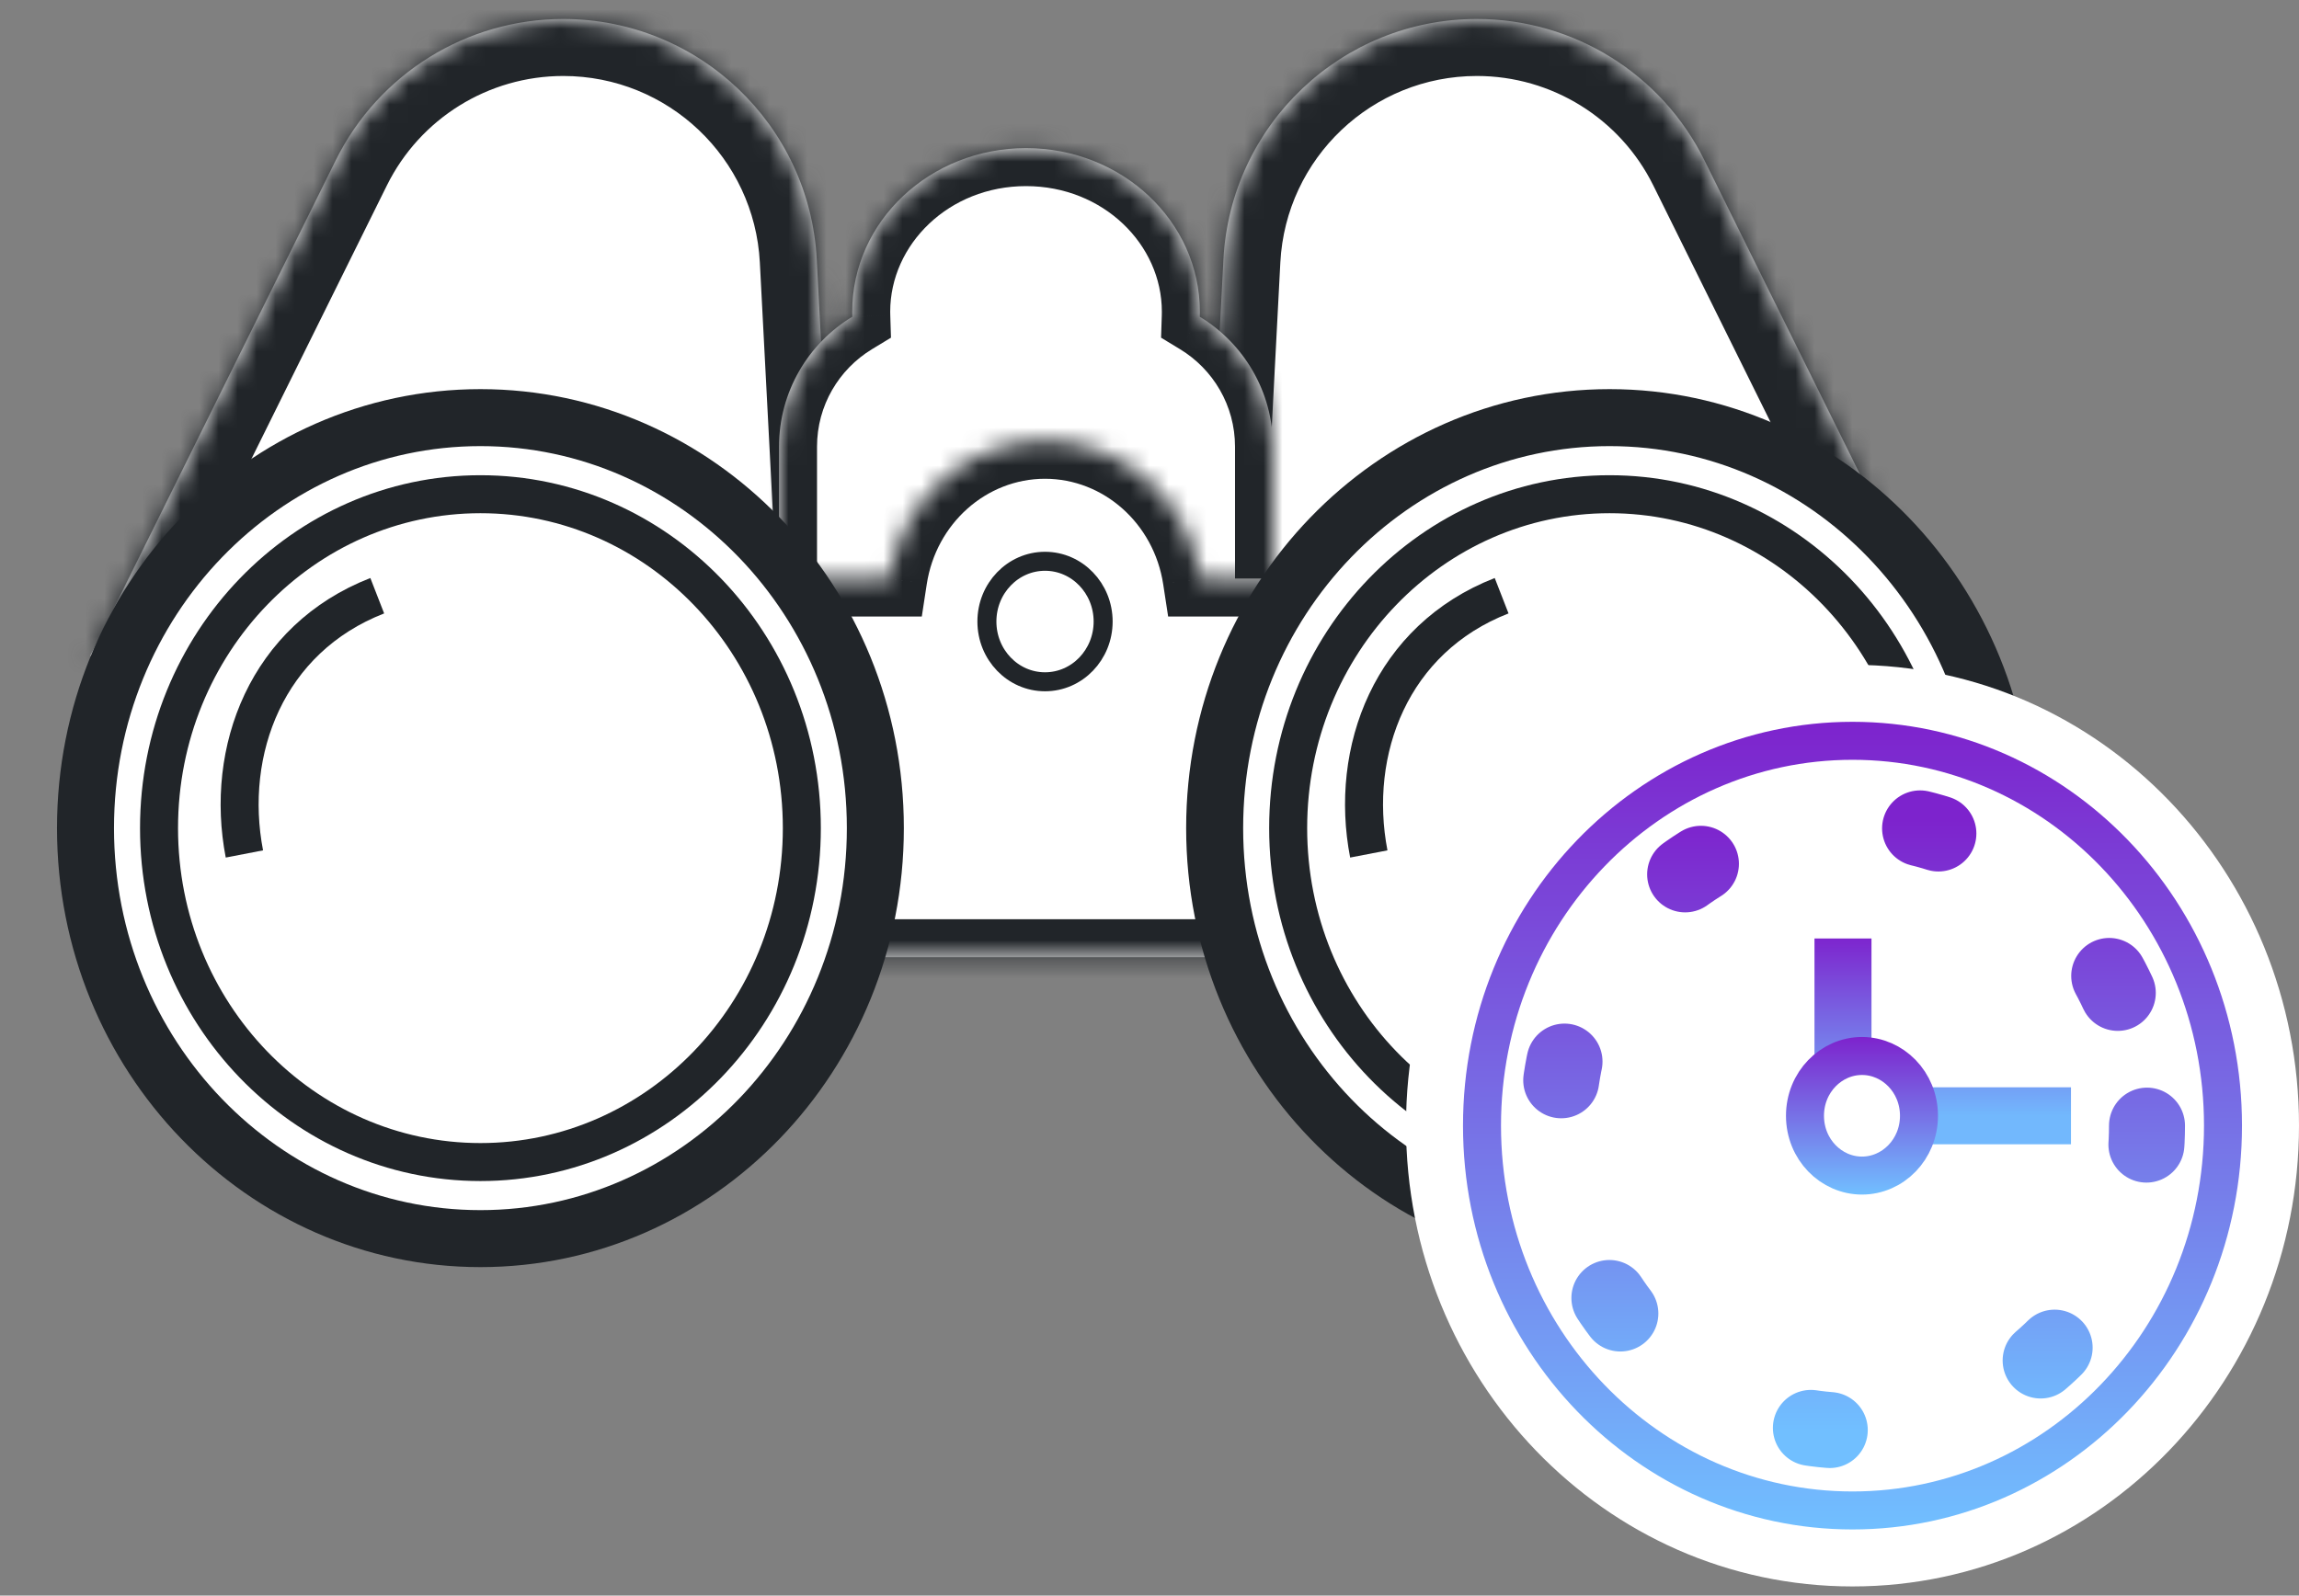 <svg width="121" height="84" viewBox="0 0 121 84" fill="none" xmlns="http://www.w3.org/2000/svg">
<rect x="0" y="0" width="121" height="84" fill="#808080" stroke="none"/>
<mask id="path-1-inside-1_8600_62007" fill="white">
<path d="M17.673 8.432C19.927 3.88 24.567 1 29.646 1C36.754 1 42.618 6.566 42.988 13.665L44.076 34.534H4.748L17.673 8.432Z"/>
</mask>
<path d="M17.673 8.432C19.927 3.88 24.567 1 29.646 1C36.754 1 42.618 6.566 42.988 13.665L44.076 34.534H4.748L17.673 8.432Z" fill="white"/>
<path d="M44.076 34.534V37.534H47.236L47.072 34.378L44.076 34.534ZM4.748 34.534L2.06 33.203L-0.085 37.534H4.748V34.534ZM42.988 13.665L39.992 13.821L42.988 13.665ZM39.992 13.821L41.08 34.69L47.072 34.378L45.984 13.509L39.992 13.821ZM44.076 31.534H4.748V37.534H44.076V31.534ZM7.436 35.865L20.362 9.763L14.985 7.1L2.06 33.203L7.436 35.865ZM29.646 4C35.158 4 39.705 8.316 39.992 13.821L45.984 13.509C45.531 4.816 38.35 -2 29.646 -2V4ZM29.646 -2C23.426 -2 17.745 1.527 14.985 7.1L20.362 9.763C22.109 6.233 25.707 4 29.646 4V-2Z" fill="#212529" mask="url(#path-1-inside-1_8600_62007)"/>
<mask id="path-3-inside-2_8600_62007" fill="white">
<path d="M89.705 8.432C87.451 3.88 82.811 1 77.732 1C70.624 1 64.76 6.566 64.39 13.665L63.302 34.534H102.63L89.705 8.432Z"/>
</mask>
<path d="M89.705 8.432C87.451 3.88 82.811 1 77.732 1C70.624 1 64.76 6.566 64.39 13.665L63.302 34.534H102.63L89.705 8.432Z" fill="white"/>
<path d="M63.302 34.534V37.534H60.142L60.306 34.378L63.302 34.534ZM102.63 34.534L105.318 33.203L107.463 37.534H102.63V34.534ZM64.39 13.665L67.386 13.821L64.39 13.665ZM67.386 13.821L66.298 34.69L60.306 34.378L61.394 13.509L67.386 13.821ZM63.302 31.534H102.63V37.534H63.302V31.534ZM99.941 35.865L87.016 9.763L92.393 7.1L105.318 33.203L99.941 35.865ZM77.732 4C72.22 4 67.673 8.316 67.386 13.821L61.394 13.509C61.847 4.816 69.028 -2 77.732 -2V4ZM77.732 -2C83.952 -2 89.633 1.527 92.393 7.1L87.016 9.763C85.269 6.233 81.671 4 77.732 4V-2Z" fill="#212529" mask="url(#path-3-inside-2_8600_62007)"/>
<mask id="path-5-inside-3_8600_62007" fill="white">
<path fill-rule="evenodd" clip-rule="evenodd" d="M63.145 16.674C63.148 16.586 63.15 16.497 63.15 16.408C63.15 11.652 59.054 7.798 54.002 7.798C48.949 7.798 44.853 11.652 44.853 16.408C44.853 16.497 44.855 16.585 44.858 16.674C42.546 18.076 41.001 20.617 41.001 23.518V36.555C41.001 40.974 44.583 44.555 49.001 44.555H59.001C63.419 44.555 67.001 40.974 67.001 36.555V23.518C67.001 20.617 65.457 18.077 63.145 16.674Z"/>
</mask>
<path fill-rule="evenodd" clip-rule="evenodd" d="M63.145 16.674C63.148 16.586 63.15 16.497 63.15 16.408C63.15 11.652 59.054 7.798 54.002 7.798C48.949 7.798 44.853 11.652 44.853 16.408C44.853 16.497 44.855 16.585 44.858 16.674C42.546 18.076 41.001 20.617 41.001 23.518V36.555C41.001 40.974 44.583 44.555 49.001 44.555H59.001C63.419 44.555 67.001 40.974 67.001 36.555V23.518C67.001 20.617 65.457 18.077 63.145 16.674Z" fill="white"/>
<path d="M63.145 16.674L61.147 16.61L61.109 17.778L62.108 18.384L63.145 16.674ZM44.858 16.674L45.895 18.383L46.894 17.777L46.857 16.609L44.858 16.674ZM61.15 16.408C61.15 16.475 61.149 16.543 61.147 16.61L65.144 16.739C65.148 16.629 65.15 16.518 65.15 16.408H61.15ZM54.002 9.798C58.065 9.798 61.15 12.87 61.15 16.408H65.15C65.15 10.435 60.043 5.798 54.002 5.798V9.798ZM46.853 16.408C46.853 12.87 49.938 9.798 54.002 9.798V5.798C47.961 5.798 42.853 10.435 42.853 16.408H46.853ZM46.857 16.609C46.855 16.542 46.853 16.475 46.853 16.408H42.853C42.853 16.518 42.855 16.628 42.859 16.738L46.857 16.609ZM43.001 23.518C43.001 21.345 44.156 19.439 45.895 18.383L43.82 14.963C40.936 16.713 39.001 19.889 39.001 23.518H43.001ZM43.001 36.555V23.518H39.001V36.555H43.001ZM49.001 42.555C45.687 42.555 43.001 39.869 43.001 36.555H39.001C39.001 42.078 43.478 46.555 49.001 46.555V42.555ZM59.001 42.555H49.001V46.555H59.001V42.555ZM65.001 36.555C65.001 39.869 62.315 42.555 59.001 42.555V46.555C64.524 46.555 69.001 42.078 69.001 36.555H65.001ZM65.001 23.518V36.555H69.001V23.518H65.001ZM62.108 18.384C63.846 19.439 65.001 21.345 65.001 23.518H69.001C69.001 19.89 67.067 16.715 64.183 14.964L62.108 18.384Z" fill="#212529" mask="url(#path-5-inside-3_8600_62007)"/>
<mask id="path-7-inside-4_8600_62007" fill="white">
<path fill-rule="evenodd" clip-rule="evenodd" d="M63.198 30.456H71.167V50.395H38.831V30.456H46.799C47.428 26.346 50.859 23.205 54.999 23.205C59.138 23.205 62.57 26.346 63.198 30.456Z"/>
</mask>
<path fill-rule="evenodd" clip-rule="evenodd" d="M63.198 30.456H71.167V50.395H38.831V30.456H46.799C47.428 26.346 50.859 23.205 54.999 23.205C59.138 23.205 62.57 26.346 63.198 30.456Z" fill="white"/>
<path d="M63.198 30.456L61.221 30.758L61.481 32.456H63.198V30.456ZM71.167 30.456H73.167V28.456H71.167V30.456ZM71.167 50.395V52.395H73.167V50.395H71.167ZM38.831 50.395H36.831V52.395H38.831V50.395ZM38.831 30.456V28.456H36.831V30.456H38.831ZM46.799 30.456V32.456H48.516L48.776 30.758L46.799 30.456ZM63.198 32.456H71.167V28.456H63.198V32.456ZM69.167 30.456V50.395H73.167V30.456H69.167ZM71.167 48.395H38.831V52.395H71.167V48.395ZM40.831 50.395V30.456H36.831V50.395H40.831ZM38.831 32.456H46.799V28.456H38.831V32.456ZM48.776 30.758C49.266 27.556 51.915 25.205 54.999 25.205V21.205C49.803 21.205 45.589 25.137 44.822 30.153L48.776 30.758ZM54.999 25.205C58.082 25.205 60.731 27.556 61.221 30.758L65.175 30.153C64.408 25.137 60.194 21.205 54.999 21.205V25.205Z" fill="#212529" mask="url(#path-7-inside-4_8600_62007)"/>
<path d="M46.071 43.597C46.071 55.584 36.714 65.208 25.286 65.208C13.857 65.208 4.5 55.584 4.5 43.597C4.5 31.61 13.857 21.986 25.286 21.986C36.714 21.986 46.071 31.61 46.071 43.597Z" fill="white" stroke="#212529" stroke-width="3"/>
<path d="M42.202 43.597C42.202 53.341 34.594 61.177 25.286 61.177C15.978 61.177 8.37 53.341 8.37 43.597C8.37 33.854 15.978 26.018 25.286 26.018C34.594 26.018 42.202 33.854 42.202 43.597Z" fill="white" stroke="#212529" stroke-width="2"/>
<path d="M105.5 43.597C105.5 55.584 96.143 65.208 84.714 65.208C73.286 65.208 63.929 55.584 63.929 43.597C63.929 31.61 73.286 21.986 84.714 21.986C96.143 21.986 105.5 31.61 105.5 43.597Z" fill="white" stroke="#212529" stroke-width="3"/>
<path d="M101.63 43.597C101.63 53.341 94.022 61.177 84.714 61.177C75.405 61.177 67.798 53.341 67.798 43.597C67.798 33.854 75.405 26.018 84.714 26.018C94.022 26.018 101.63 33.854 101.63 43.597Z" fill="white" stroke="#212529" stroke-width="2"/>
<ellipse cx="55.001" cy="32.721" rx="3.059" ry="3.172" fill="white" stroke="#212529"/>
<path d="M79.033 31.362C73.217 33.628 70.993 39.519 72.042 44.957" stroke="#212529" stroke-width="2"/>
<path d="M19.855 31.362C14.038 33.628 11.814 39.519 12.863 44.957" stroke="#212529" stroke-width="2"/>
<path d="M97.5 82.019C109.701 82.019 119.5 71.777 119.5 59.259C119.5 46.742 109.701 36.5 97.5 36.5C85.299 36.5 75.5 46.742 75.5 59.259C75.5 71.777 85.299 82.019 97.5 82.019Z" fill="white" stroke="white" stroke-width="3"/>
<path d="M117 59.259C117 70.483 108.236 79.519 97.5 79.519C86.764 79.519 78 70.483 78 59.259C78 48.036 86.764 39 97.5 39C108.236 39 117 48.036 117 59.259Z" fill="white" stroke="url(#paint0_linear_8600_62007)" stroke-width="2"/>
<ellipse cx="97.5" cy="59.259" rx="15.5" ry="16.074" fill="white" stroke="url(#paint1_linear_8600_62007)" stroke-width="4" stroke-linecap="round" stroke-linejoin="round" stroke-dasharray="1 12"/>
<path d="M96.999 49.407V58.741H108.999" stroke="url(#paint2_linear_8600_62007)" stroke-width="3"/>
<path d="M100.999 58.741C100.999 60.514 99.622 61.889 97.999 61.889C96.376 61.889 94.999 60.514 94.999 58.741C94.999 56.968 96.376 55.593 97.999 55.593C99.622 55.593 100.999 56.968 100.999 58.741Z" fill="white" stroke="url(#paint3_linear_8600_62007)" stroke-width="2"/>
<defs>
<linearGradient id="paint0_linear_8600_62007" x1="97.5" y1="38" x2="97.5" y2="80.519" gradientUnits="userSpaceOnUse">
<stop stop-color="#7D23CD"/>
<stop offset="1" stop-color="#71BFFF"/>
</linearGradient>
<linearGradient id="paint1_linear_8600_62007" x1="97.5" y1="43.185" x2="97.5" y2="75.333" gradientUnits="userSpaceOnUse">
<stop stop-color="#7D23CD"/>
<stop offset="1" stop-color="#71BFFF"/>
</linearGradient>
<linearGradient id="paint2_linear_8600_62007" x1="102.999" y1="49.407" x2="102.999" y2="58.741" gradientUnits="userSpaceOnUse">
<stop stop-color="#7D25CE"/>
<stop offset="1" stop-color="#72B8FD"/>
</linearGradient>
<linearGradient id="paint3_linear_8600_62007" x1="97.999" y1="54.593" x2="97.999" y2="62.889" gradientUnits="userSpaceOnUse">
<stop stop-color="#7D23CD"/>
<stop offset="1" stop-color="#71BFFF"/>
</linearGradient>
</defs>
</svg>
